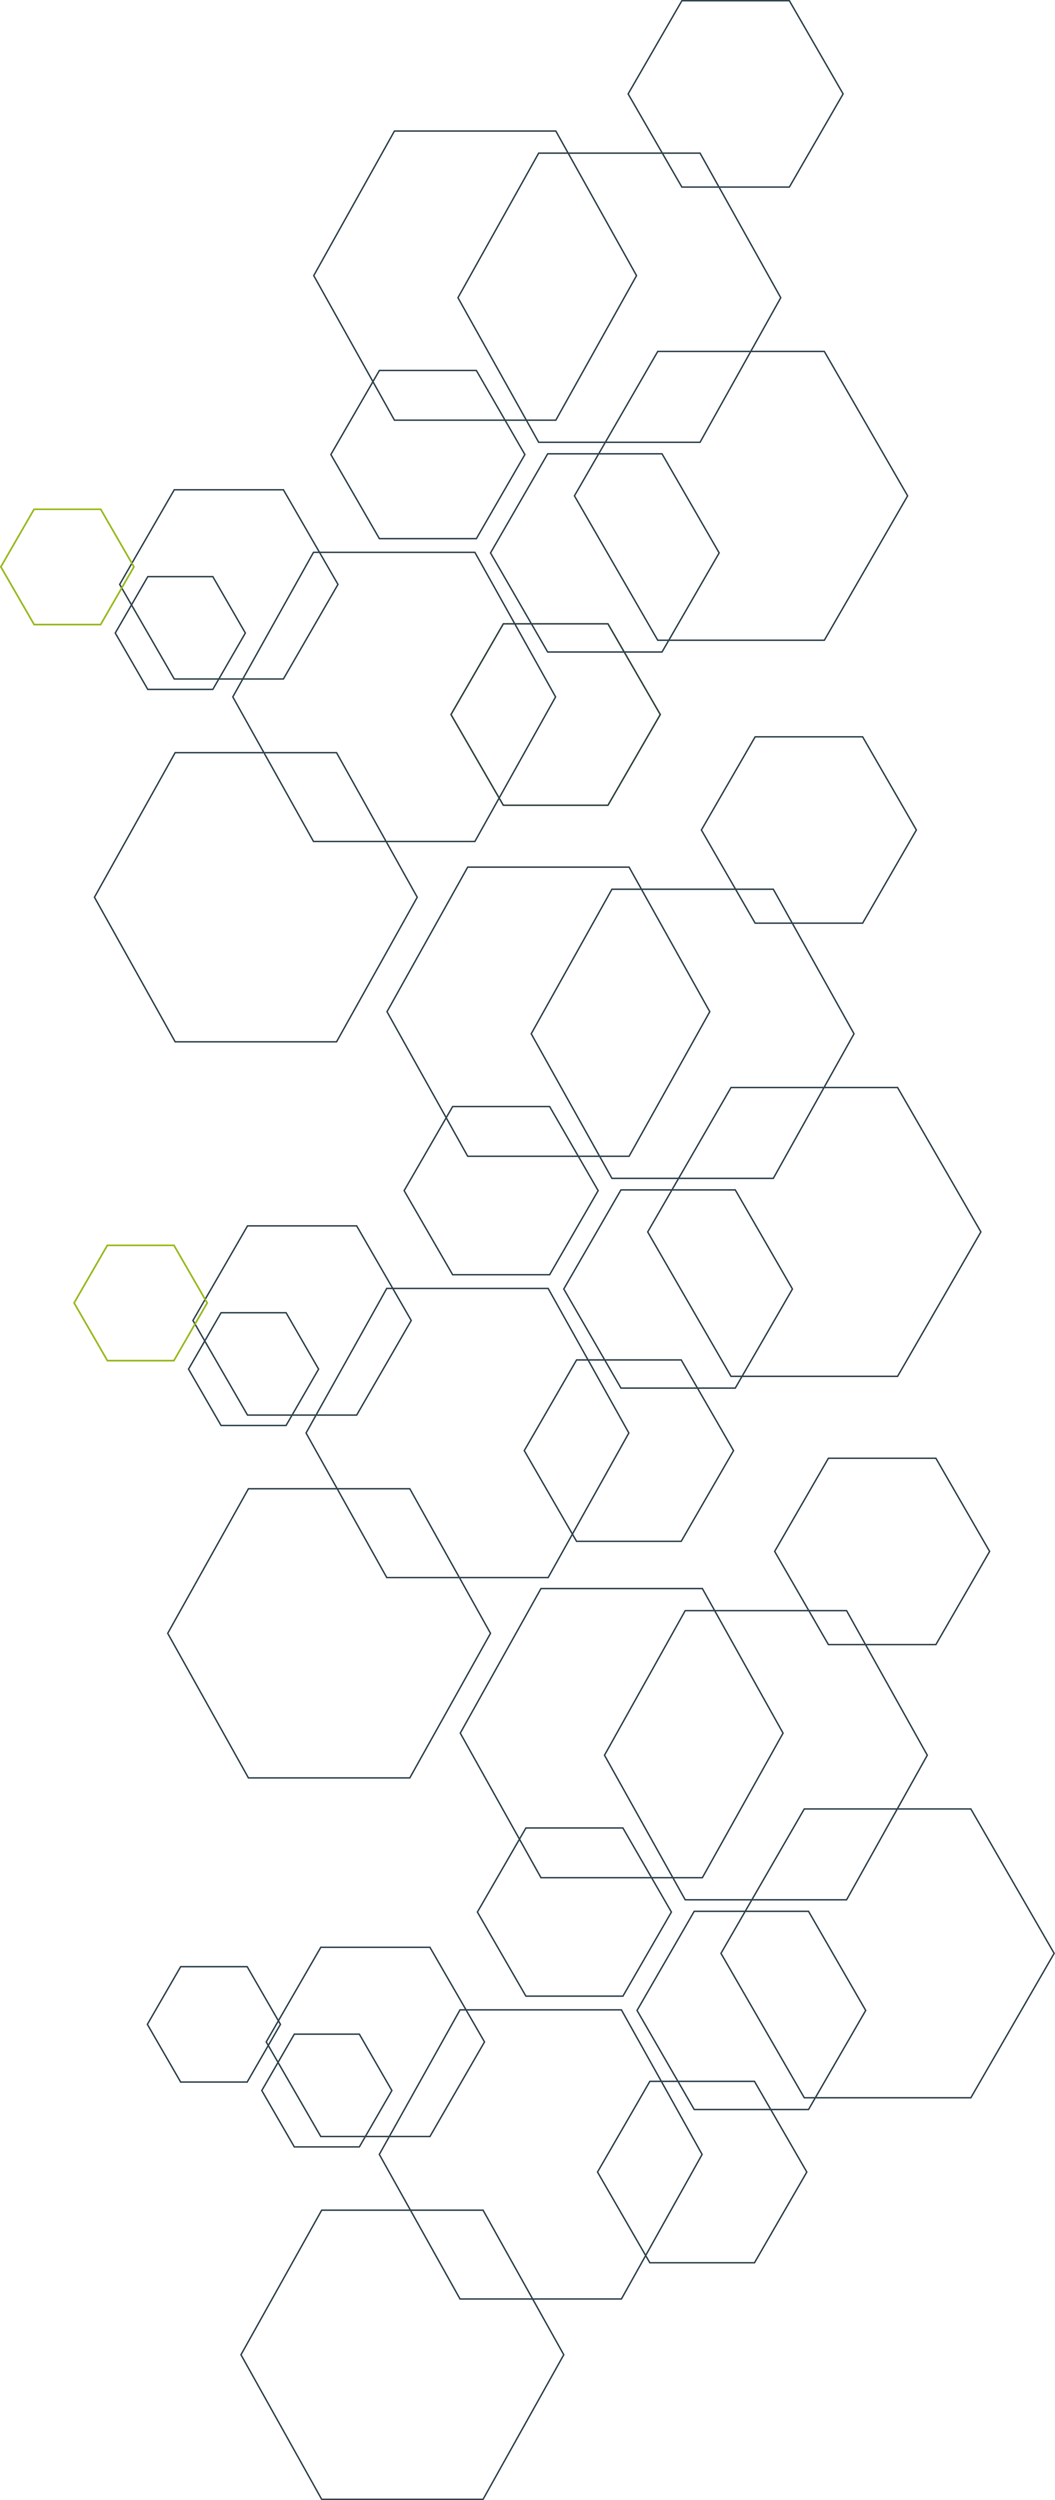 <svg xmlns="http://www.w3.org/2000/svg" xmlns:xlink="http://www.w3.org/1999/xlink" preserveAspectRatio="xMidYMid" width="720" height="1705" viewBox="0 0 720 1705">
  <defs>
    <style>
      .cls-1 {
        fill: #2f424d;
      }

      .cls-1, .cls-2 {
        fill-rule: evenodd;
      }

      .cls-2 {
        fill: #9bc00c;
      }
    </style>
  </defs>
  <g>
    <path d="M719.856,1331.908 L720.000,1332.159 L663.010,1430.889 L662.865,1431.141 L556.720,1431.141 L552.087,1439.167 L526.872,1439.167 L551.051,1481.054 L551.196,1481.305 L515.199,1543.666 L443.207,1543.666 L440.656,1539.246 L424.385,1568.375 L364.363,1568.375 L385.189,1605.659 L385.326,1605.904 L330.116,1704.743 L329.972,1705.000 L219.242,1705.000 L164.024,1606.149 L163.888,1605.904 L219.098,1507.063 L219.242,1506.806 L279.262,1506.806 L258.437,1469.524 L258.300,1469.279 L264.839,1457.573 L249.627,1457.573 L245.679,1464.411 L245.535,1464.662 L200.571,1464.662 L178.088,1425.715 L189.166,1406.522 L183.084,1395.985 L169.127,1420.163 L168.983,1420.414 L122.996,1420.414 L100.000,1380.580 L122.851,1340.994 L122.996,1340.743 L168.983,1340.743 L189.994,1377.144 L218.492,1327.777 L218.636,1327.526 L293.703,1327.526 L318.324,1370.181 L424.385,1370.181 L451.622,1418.944 L461.812,1418.944 L434.472,1371.583 L434.182,1371.081 L473.486,1302.995 L508.291,1302.995 L512.254,1296.129 L467.324,1296.129 L458.907,1281.061 L445.551,1281.061 L458.648,1303.749 L458.792,1304.000 L425.402,1361.845 L358.623,1361.845 L325.230,1304.000 L353.933,1254.277 L313.678,1182.209 L313.541,1181.964 L368.751,1083.124 L368.894,1082.867 L479.626,1082.867 L488.043,1097.936 L551.126,1097.936 L528.243,1058.295 L528.098,1058.044 L565.068,994.000 L639.002,994.000 L675.825,1057.793 L675.970,1058.044 L639.002,1122.086 L591.546,1122.086 L633.409,1197.033 L613.220,1233.176 L662.865,1233.176 L719.856,1331.908 ZM219.831,1507.811 L165.038,1605.904 L219.831,1703.995 L329.383,1703.995 L384.175,1605.904 L363.213,1568.375 L313.654,1568.375 L279.823,1507.811 L219.831,1507.811 ZM362.651,1567.370 L329.383,1507.811 L280.973,1507.811 L314.243,1567.370 L362.651,1567.370 ZM266.859,1425.715 L244.954,1387.768 L201.151,1387.768 L190.326,1406.522 L219.217,1456.569 L249.047,1456.569 L266.859,1425.715 ZM179.247,1425.715 L201.151,1463.658 L244.954,1463.658 L248.467,1457.573 L218.636,1457.573 L189.746,1407.527 L179.247,1425.715 ZM168.402,1341.747 L123.576,1341.747 L101.159,1380.580 L123.576,1419.409 L168.402,1419.409 L182.504,1394.981 L181.101,1392.550 L189.414,1378.148 L168.402,1341.747 ZM183.084,1393.977 L190.818,1380.580 L189.994,1379.153 L182.260,1392.550 L183.084,1393.977 ZM293.122,1328.530 L219.217,1328.530 L190.574,1378.148 L191.977,1380.580 L183.664,1394.981 L189.746,1405.518 L200.426,1387.015 L200.571,1386.764 L245.535,1386.764 L268.018,1425.715 L250.206,1456.569 L265.400,1456.569 L313.510,1370.439 L313.654,1370.181 L317.164,1370.181 L293.122,1328.530 ZM317.745,1371.186 L314.243,1371.186 L266.550,1456.569 L293.122,1456.569 L330.077,1392.550 L317.745,1371.186 ZM423.795,1371.186 L318.904,1371.186 L331.236,1392.550 L293.847,1457.322 L293.703,1457.573 L265.989,1457.573 L259.450,1469.279 L280.412,1506.806 L329.972,1506.806 L363.802,1567.370 L423.795,1567.370 L440.071,1538.233 L407.353,1481.557 L407.208,1481.305 L443.207,1418.944 L450.472,1418.944 L423.795,1371.186 ZM451.033,1419.949 L443.787,1419.949 L408.368,1481.305 L440.641,1537.212 L478.587,1469.279 L451.033,1419.949 ZM452.184,1419.949 L479.601,1469.034 L479.738,1469.279 L441.226,1538.225 L443.787,1542.662 L514.620,1542.662 L550.037,1481.305 L525.713,1439.167 L473.486,1439.167 L462.392,1419.949 L452.184,1419.949 ZM525.133,1438.162 L514.620,1419.949 L463.552,1419.949 L474.066,1438.162 L525.133,1438.162 ZM474.066,1304.000 L435.342,1371.082 L462.972,1418.944 L515.199,1418.944 L526.293,1438.162 L551.507,1438.162 L555.560,1431.141 L548.595,1431.141 L491.600,1332.411 L491.456,1332.159 L507.711,1304.000 L474.066,1304.000 ZM492.615,1332.159 L549.175,1430.136 L556.140,1430.136 L590.228,1371.082 L551.507,1304.000 L508.871,1304.000 L492.615,1332.159 ZM326.389,1304.000 L359.202,1360.841 L424.823,1360.841 L457.633,1304.000 L444.392,1281.061 L368.894,1281.061 L354.504,1255.298 L326.389,1304.000 ZM443.812,1280.056 L424.823,1247.158 L359.202,1247.158 L355.089,1254.284 L369.484,1280.056 L443.812,1280.056 ZM479.037,1083.872 L369.484,1083.872 L314.692,1181.964 L354.518,1253.263 L358.623,1246.154 L425.402,1246.154 L444.972,1280.056 L458.346,1280.056 L411.971,1197.033 L467.181,1098.193 L467.324,1097.936 L486.892,1097.936 L479.037,1083.872 ZM487.454,1098.941 L467.914,1098.941 L413.121,1197.033 L459.497,1280.056 L479.037,1280.056 L533.828,1181.964 L487.454,1098.941 ZM638.422,1121.082 L674.810,1058.044 L638.422,995.005 L565.648,995.005 L529.257,1058.044 L552.286,1097.936 L578.056,1097.936 L590.985,1121.082 L638.422,1121.082 ZM552.866,1098.941 L565.648,1121.082 L589.834,1121.082 L577.466,1098.941 L552.866,1098.941 ZM632.258,1197.033 L590.395,1122.086 L565.068,1122.086 L551.706,1098.941 L488.604,1098.941 L534.979,1181.964 L479.770,1280.803 L479.626,1281.061 L460.058,1281.061 L467.914,1295.125 L512.834,1295.125 L548.450,1233.427 L548.595,1233.176 L612.070,1233.176 L632.258,1197.033 ZM513.994,1295.125 L577.466,1295.125 L611.508,1234.180 L549.175,1234.180 L513.994,1295.125 ZM612.659,1234.180 L578.200,1295.872 L578.056,1296.129 L513.414,1296.129 L509.450,1302.995 L552.087,1302.995 L591.098,1370.580 L591.388,1371.082 L557.300,1430.136 L662.285,1430.136 L718.841,1332.159 L662.285,1234.180 L612.659,1234.180 Z" class="cls-1"/>
    <path d="M343.207,549.666 L415.199,549.666 L451.196,487.306 L451.051,487.055 L415.199,424.944 L343.207,424.944 L307.208,487.306 L307.353,487.557 L343.207,549.666 ZM414.620,548.662 L343.787,548.662 L308.368,487.306 L343.787,425.949 L414.620,425.949 L450.037,487.306 L414.620,548.662 Z" class="cls-2"/>
    <path d="M669.856,839.908 L670.000,840.159 L613.010,938.889 L612.865,939.141 L506.720,939.141 L502.087,947.166 L476.872,947.166 L501.051,989.054 L501.196,989.306 L465.199,1051.666 L393.207,1051.666 L390.656,1047.246 L374.385,1076.375 L314.363,1076.375 L335.189,1113.659 L335.326,1113.904 L280.116,1212.743 L279.972,1213.000 L169.242,1213.000 L114.024,1114.149 L113.888,1113.904 L169.098,1015.063 L169.242,1014.806 L229.262,1014.806 L208.437,977.524 L208.300,977.279 L214.839,965.573 L199.626,965.573 L195.679,972.411 L195.535,972.662 L150.571,972.662 L128.088,933.715 L139.166,914.522 L133.084,903.985 L119.127,928.163 L118.982,928.414 L72.996,928.414 L50.000,888.579 L72.851,848.994 L72.996,848.742 L118.982,848.742 L139.994,885.144 L168.492,835.777 L168.636,835.526 L243.703,835.526 L268.324,878.181 L374.385,878.181 L401.622,926.944 L411.812,926.944 L384.472,879.584 L384.182,879.081 L423.486,810.995 L458.291,810.995 L462.254,804.129 L417.324,804.129 L408.907,789.060 L395.551,789.060 L408.648,811.749 L408.792,812.000 L375.402,869.846 L308.623,869.846 L275.230,812.000 L303.934,762.277 L263.678,690.209 L263.541,689.964 L318.751,591.125 L318.894,590.867 L429.626,590.867 L438.043,605.936 L501.126,605.936 L478.243,566.295 L478.098,566.044 L515.068,502.000 L589.002,502.000 L625.825,565.793 L625.970,566.044 L589.002,630.086 L541.546,630.086 L583.409,705.033 L563.220,741.176 L612.865,741.176 L669.856,839.908 ZM169.831,1015.811 L115.038,1113.904 L169.831,1211.995 L279.383,1211.995 L334.175,1113.904 L313.212,1076.375 L263.654,1076.375 L229.823,1015.811 L169.831,1015.811 ZM312.651,1075.370 L279.383,1015.811 L230.973,1015.811 L264.243,1075.370 L312.651,1075.370 ZM216.859,933.715 L194.954,895.768 L151.151,895.768 L140.326,914.522 L169.217,964.568 L199.047,964.568 L216.859,933.715 ZM129.247,933.715 L151.151,971.658 L194.954,971.658 L198.467,965.573 L168.636,965.573 L139.746,915.527 L129.247,933.715 ZM118.402,849.747 L73.576,849.747 L51.159,888.579 L73.576,927.409 L118.402,927.409 L132.504,902.981 L131.101,900.550 L139.414,886.148 L118.402,849.747 ZM133.084,901.977 L140.818,888.579 L139.994,887.152 L132.260,900.550 L133.084,901.977 ZM243.122,836.531 L169.217,836.531 L140.574,886.148 L141.977,888.579 L133.664,902.981 L139.746,913.518 L150.426,895.015 L150.571,894.764 L195.535,894.764 L218.018,933.715 L200.206,964.568 L215.400,964.568 L263.510,878.439 L263.654,878.181 L267.165,878.181 L243.122,836.531 ZM267.745,879.186 L264.243,879.186 L216.550,964.568 L243.122,964.568 L280.076,900.550 L267.745,879.186 ZM373.795,879.186 L268.904,879.186 L281.236,900.550 L243.847,965.322 L243.703,965.573 L215.989,965.573 L209.450,977.279 L230.412,1014.806 L279.972,1014.806 L313.802,1075.370 L373.795,1075.370 L390.071,1046.233 L357.353,989.557 L357.208,989.306 L393.207,926.944 L400.472,926.944 L373.795,879.186 ZM401.033,927.949 L393.787,927.949 L358.368,989.306 L390.641,1045.212 L428.587,977.279 L401.033,927.949 ZM402.184,927.949 L429.601,977.034 L429.738,977.279 L391.226,1046.225 L393.787,1050.662 L464.620,1050.662 L500.037,989.306 L475.713,947.166 L423.486,947.166 L412.392,927.949 L402.184,927.949 ZM475.133,946.162 L464.620,927.949 L413.552,927.949 L424.066,946.162 L475.133,946.162 ZM424.066,812.000 L385.342,879.082 L412.972,926.944 L465.199,926.944 L476.293,946.162 L501.507,946.162 L505.560,939.141 L498.595,939.141 L441.600,840.410 L441.456,840.159 L457.711,812.000 L424.066,812.000 ZM442.615,840.159 L499.175,938.136 L506.140,938.136 L540.228,879.082 L501.507,812.000 L458.870,812.000 L442.615,840.159 ZM276.389,812.000 L309.202,868.841 L374.823,868.841 L407.633,812.000 L394.392,789.060 L318.894,789.060 L304.504,763.297 L276.389,812.000 ZM393.812,788.056 L374.823,755.158 L309.202,755.158 L305.089,762.284 L319.484,788.056 L393.812,788.056 ZM429.036,591.871 L319.484,591.871 L264.692,689.964 L304.518,761.264 L308.623,754.154 L375.402,754.154 L394.971,788.056 L408.346,788.056 L361.971,705.033 L417.181,606.194 L417.324,605.936 L436.893,605.936 L429.036,591.871 ZM437.454,606.941 L417.914,606.941 L363.121,705.033 L409.497,788.056 L429.036,788.056 L483.828,689.964 L437.454,606.941 ZM588.422,629.082 L624.810,566.044 L588.422,503.005 L515.648,503.005 L479.257,566.044 L502.286,605.936 L528.056,605.936 L540.984,629.082 L588.422,629.082 ZM502.866,606.941 L515.648,629.082 L539.834,629.082 L527.466,606.941 L502.866,606.941 ZM582.258,705.033 L540.395,630.086 L515.068,630.086 L501.706,606.941 L438.604,606.941 L484.979,689.964 L429.770,788.803 L429.626,789.060 L410.058,789.060 L417.914,803.125 L462.834,803.125 L498.450,741.427 L498.595,741.176 L562.070,741.176 L582.258,705.033 ZM463.994,803.125 L527.466,803.125 L561.509,742.180 L499.175,742.180 L463.994,803.125 ZM562.659,742.180 L528.200,803.872 L528.056,804.129 L463.414,804.129 L459.450,810.995 L502.087,810.995 L541.098,878.580 L541.388,879.082 L507.300,938.136 L612.285,938.136 L668.841,840.159 L612.285,742.180 L562.659,742.180 Z" class="cls-1"/>
    <path d="M72.996,928.414 L118.982,928.414 L119.127,928.163 L141.977,888.579 L118.982,848.742 L72.996,848.742 L72.851,848.994 L50.000,888.579 L72.996,928.414 ZM118.402,927.409 L73.576,927.409 L51.159,888.579 L73.576,849.747 L118.402,849.747 L140.818,888.579 L118.402,927.409 Z" class="cls-2"/>
    <path d="M619.856,337.908 L620.000,338.160 L563.010,436.889 L562.865,437.141 L456.720,437.141 L452.087,445.167 L426.872,445.167 L451.051,487.055 L451.196,487.306 L415.199,549.666 L343.207,549.666 L340.656,545.246 L324.385,574.375 L264.363,574.375 L285.189,611.659 L285.326,611.904 L230.116,710.743 L229.972,711.000 L119.242,711.000 L64.024,612.149 L63.888,611.904 L119.098,513.063 L119.242,512.806 L179.262,512.806 L158.437,475.524 L158.300,475.279 L164.839,463.573 L149.626,463.573 L145.679,470.411 L145.535,470.662 L100.571,470.662 L78.088,431.715 L89.166,412.522 L83.084,401.985 L69.127,426.163 L68.983,426.414 L22.996,426.414 L-0.000,386.580 L22.851,346.994 L22.996,346.743 L68.983,346.743 L89.994,383.144 L118.492,333.777 L118.636,333.526 L193.703,333.526 L218.324,376.181 L324.385,376.181 L351.622,424.944 L361.812,424.944 L334.472,377.584 L334.182,377.081 L373.486,308.995 L408.291,308.995 L412.254,302.129 L367.324,302.129 L358.907,287.060 L345.551,287.060 L358.648,309.749 L358.792,310.000 L325.402,367.845 L258.623,367.845 L225.230,310.000 L253.934,260.277 L213.678,188.209 L213.541,187.964 L268.751,89.125 L268.894,88.867 L379.626,88.867 L388.043,103.936 L451.126,103.936 L428.243,64.295 L428.098,64.044 L465.068,0.000 L539.002,0.000 L575.825,63.793 L575.970,64.044 L539.002,128.087 L491.546,128.087 L533.409,203.033 L513.220,239.176 L562.865,239.176 L619.856,337.908 ZM119.830,513.811 L65.038,611.904 L119.830,709.995 L229.383,709.995 L284.175,611.904 L263.212,574.375 L213.654,574.375 L179.823,513.811 L119.830,513.811 ZM262.651,573.370 L229.383,513.811 L180.973,513.811 L214.243,573.370 L262.651,573.370 ZM166.859,431.715 L144.954,393.768 L101.151,393.768 L90.326,412.522 L119.217,462.568 L149.047,462.568 L166.859,431.715 ZM79.247,431.715 L101.151,469.657 L144.954,469.657 L148.467,463.573 L118.636,463.573 L89.746,413.527 L79.247,431.715 ZM68.402,347.747 L23.576,347.747 L1.159,386.580 L23.576,425.409 L68.402,425.409 L82.504,400.981 L81.101,398.550 L89.414,384.148 L68.402,347.747 ZM83.084,399.977 L90.818,386.580 L89.994,385.152 L82.260,398.550 L83.084,399.977 ZM193.122,334.530 L119.217,334.530 L90.574,384.148 L91.977,386.580 L83.664,400.981 L89.746,411.518 L100.426,393.015 L100.571,392.764 L145.535,392.764 L168.018,431.715 L150.206,462.568 L165.400,462.568 L213.510,376.439 L213.654,376.181 L217.165,376.181 L193.122,334.530 ZM217.745,377.186 L214.243,377.186 L166.550,462.568 L193.122,462.568 L230.076,398.550 L217.745,377.186 ZM323.795,377.186 L218.904,377.186 L231.236,398.550 L193.847,463.322 L193.703,463.573 L165.989,463.573 L159.450,475.279 L180.412,512.806 L229.972,512.806 L263.802,573.370 L323.795,573.370 L340.071,544.233 L307.353,487.557 L307.208,487.306 L343.207,424.944 L350.472,424.944 L323.795,377.186 ZM351.033,425.949 L343.787,425.949 L308.368,487.306 L340.641,543.212 L378.587,475.279 L351.033,425.949 ZM352.183,425.949 L379.601,475.033 L379.738,475.279 L341.226,544.225 L343.787,548.662 L414.620,548.662 L450.037,487.306 L425.713,445.167 L373.486,445.167 L362.392,425.949 L352.183,425.949 ZM425.133,444.162 L414.620,425.949 L363.552,425.949 L374.066,444.162 L425.133,444.162 ZM374.066,310.000 L335.342,377.082 L362.972,424.944 L415.199,424.944 L426.292,444.162 L451.507,444.162 L455.560,437.141 L448.595,437.141 L391.600,338.411 L391.456,338.160 L407.711,310.000 L374.066,310.000 ZM392.615,338.160 L449.175,436.136 L456.140,436.136 L490.228,377.082 L451.507,310.000 L408.871,310.000 L392.615,338.160 ZM226.390,310.000 L259.202,366.841 L324.823,366.841 L357.633,310.000 L344.392,287.060 L268.894,287.060 L254.504,261.297 L226.390,310.000 ZM343.812,286.056 L324.823,253.158 L259.202,253.158 L255.089,260.284 L269.484,286.056 L343.812,286.056 ZM379.037,89.872 L269.484,89.872 L214.692,187.964 L254.518,259.264 L258.623,252.154 L325.402,252.154 L344.971,286.056 L358.346,286.056 L311.971,203.033 L367.181,104.194 L367.324,103.936 L386.892,103.936 L379.037,89.872 ZM387.454,104.940 L367.914,104.940 L313.121,203.033 L359.497,286.056 L379.037,286.056 L433.828,187.964 L387.454,104.940 ZM538.422,127.082 L574.810,64.044 L538.422,1.005 L465.648,1.005 L429.257,64.044 L452.286,103.936 L478.056,103.936 L490.984,127.082 L538.422,127.082 ZM452.866,104.940 L465.648,127.082 L489.834,127.082 L477.466,104.940 L452.866,104.940 ZM532.258,203.033 L490.395,128.087 L465.068,128.087 L451.706,104.940 L388.604,104.940 L434.979,187.964 L379.770,286.803 L379.626,287.060 L360.058,287.060 L367.914,301.125 L412.834,301.125 L448.450,239.427 L448.595,239.176 L512.070,239.176 L532.258,203.033 ZM413.994,301.125 L477.466,301.125 L511.509,240.180 L449.175,240.180 L413.994,301.125 ZM512.659,240.180 L478.200,301.872 L478.056,302.129 L413.414,302.129 L409.450,308.995 L452.087,308.995 L491.098,376.580 L491.388,377.082 L457.300,436.136 L562.285,436.136 L618.841,338.160 L562.285,240.180 L512.659,240.180 Z" class="cls-1"/>
    <path d="M22.996,426.414 L68.983,426.414 L69.127,426.163 L91.977,386.580 L68.983,346.743 L22.996,346.743 L22.851,346.994 L-0.000,386.580 L22.996,426.414 ZM68.402,425.409 L23.576,425.409 L1.159,386.580 L23.576,347.747 L68.402,347.747 L90.818,386.580 L68.402,425.409 Z" class="cls-2"/>
  </g>
</svg>
